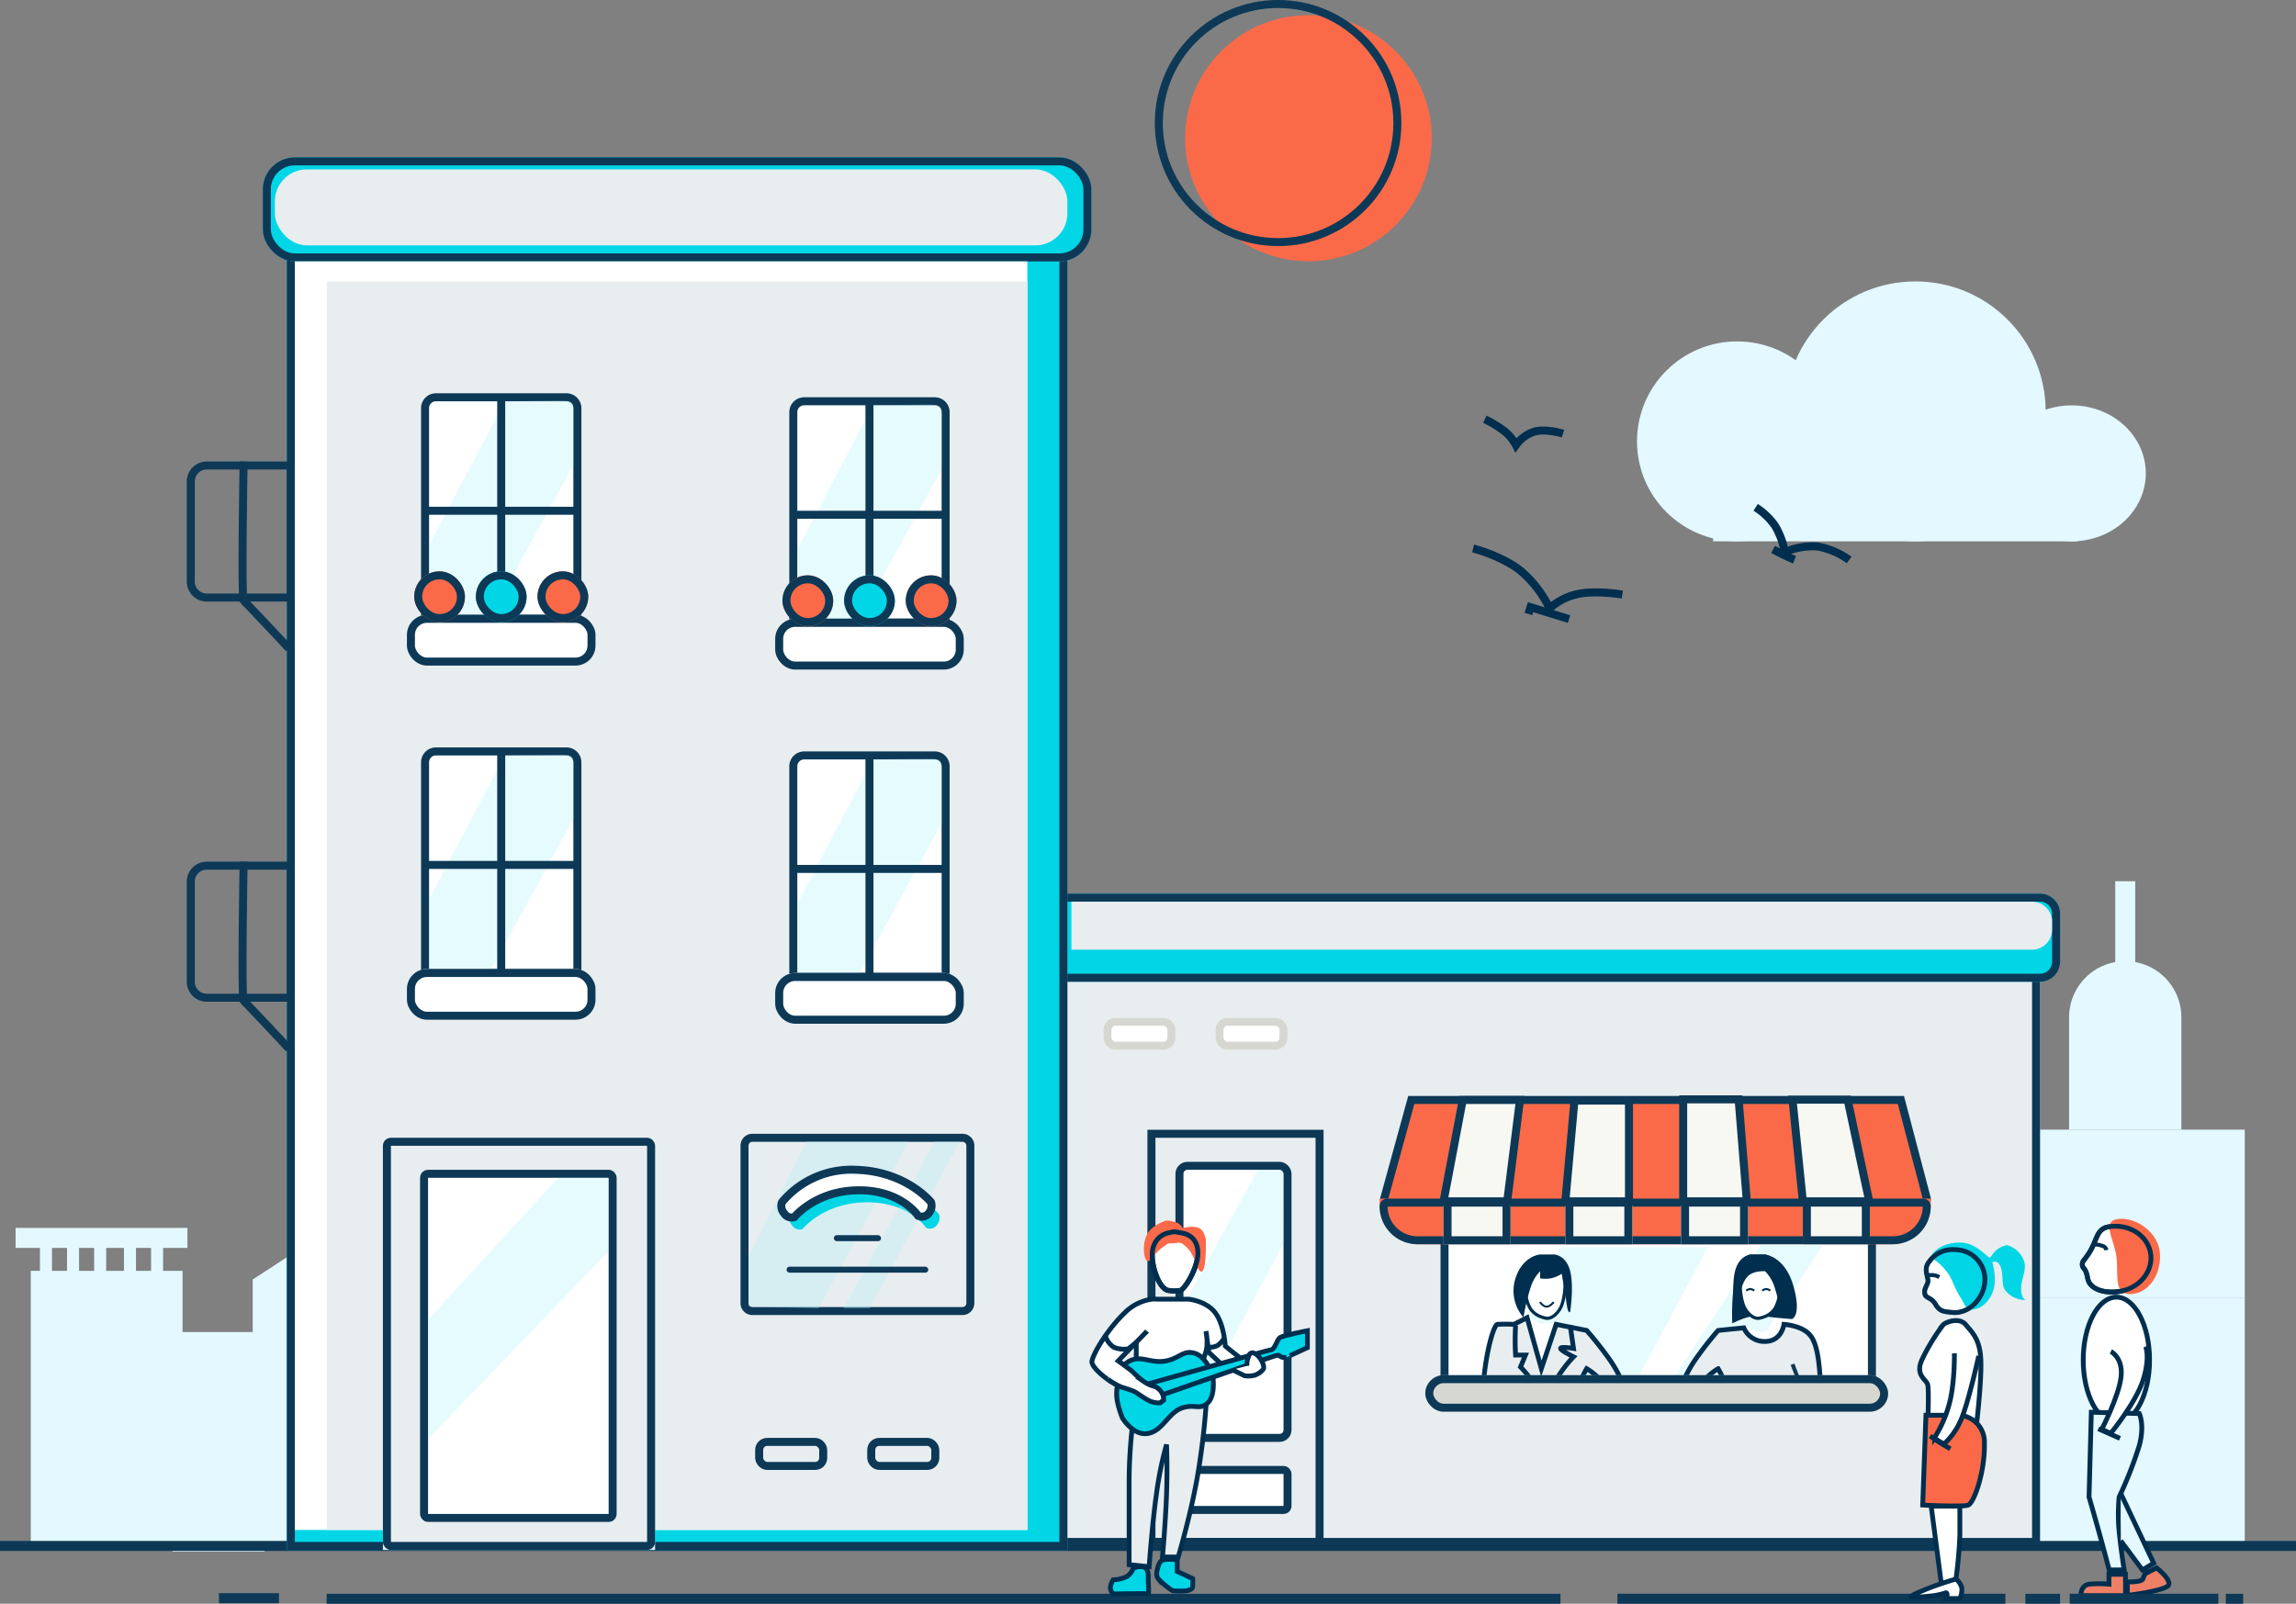 <svg xmlns="http://www.w3.org/2000/svg" viewBox="3477.301 -216.326 573.6 400.777">
  <rect x="3477.301" y="-216.326" width="573.6" height="400.777" fill="#808080" stroke="none"/>
  <defs>
    <style>
      .cls-1, .cls-33 {
        fill: #e3f8ff;
      }

      .cls-11, .cls-2, .cls-22, .cls-24, .cls-3, .cls-30, .cls-32, .cls-36, .cls-7, .cls-8, .cls-9 {
        fill: none;
      }

      .cls-2, .cls-3 {
        stroke: #e3f8ff;
      }

      .cls-2 {
        stroke-width: 5px;
      }

      .cls-3 {
        stroke-width: 3px;
      }

      .cls-13, .cls-25, .cls-4 {
        fill: #e8edef;
      }

      .cls-11, .cls-14, .cls-17, .cls-19, .cls-31, .cls-32, .cls-4, .cls-5, .cls-9 {
        stroke: #0d3957;
      }

      .cls-11, .cls-14, .cls-17, .cls-18, .cls-19, .cls-31, .cls-4, .cls-5, .cls-7, .cls-8 {
        stroke-width: 2px;
      }

      .cls-16, .cls-26, .cls-5 {
        fill: #00d6e6;
      }

      .cls-6 {
        fill: #0d3957;
      }

      .cls-7 {
        stroke: #fff;
      }

      .cls-20, .cls-21, .cls-22, .cls-23, .cls-24, .cls-25, .cls-26, .cls-27, .cls-28, .cls-30, .cls-33, .cls-34, .cls-8 {
        stroke: #002e4e;
      }

      .cls-9 {
        stroke-width: 2.5px;
      }

      .cls-10, .cls-17, .cls-21 {
        fill: #fa6a48;
      }

      .cls-12, .cls-14, .cls-18, .cls-20, .cls-23, .cls-27, .cls-28 {
        fill: #fff;
      }

      .cls-15 {
        fill: rgba(170,241,246,0.3);
      }

      .cls-18 {
        stroke: #d5d7d0;
      }

      .cls-19 {
        fill: #f8f8f2;
      }

      .cls-20, .cls-21, .cls-22, .cls-25, .cls-26, .cls-33, .cls-34 {
        stroke-width: 1.2px;
      }

      .cls-27 {
        stroke-width: 1.3px;
      }

      .cls-28 {
        stroke-width: 0.8px;
      }

      .cls-29 {
        fill: #002e4e;
      }

      .cls-30 {
        stroke-width: 0.5px;
      }

      .cls-31 {
        fill: #d5d7d0;
      }

      .cls-34 {
        fill: #ef7f65;
      }

      .cls-35 {
        stroke: none;
      }
    </style>
  </defs>
  <g id="Group_694" data-name="Group 694" transform="translate(3259 -349)">
    <g id="Group_484" data-name="Group 484" transform="translate(-2.828 332.2)">
      <rect id="Rectangle_1058" data-name="Rectangle 1058" class="cls-1" width="37.917" height="67.941" transform="translate(228.819 118.057)"/>
      <rect id="Rectangle_1060" data-name="Rectangle 1060" class="cls-1" width="23.021" height="54.884" transform="translate(264.204 133.344)"/>
      <path id="Path_2083" data-name="Path 2083" class="cls-1" d="M0-18.064,41.794-45.3l40.8,27.236V48.073H0Z" transform="translate(284.261 138.281)"/>
      <rect id="Rectangle_1063" data-name="Rectangle 1063" class="cls-1" width="98.723" height="145.558" transform="translate(366.852 40.671)"/>
      <rect id="Rectangle_1064" data-name="Rectangle 1064" class="cls-1" width="27.13" height="40.671" transform="translate(381.171)"/>
      <rect id="Rectangle_1065" data-name="Rectangle 1065" class="cls-1" width="32.716" height="122.725" transform="translate(465.575 63.503)"/>
      <rect id="Rectangle_1066" data-name="Rectangle 1066" class="cls-1" width="62.026" height="82.388" transform="translate(495.08 103.841)"/>
      <rect id="Rectangle_1067" data-name="Rectangle 1067" class="cls-1" width="99.476" height="103.46" transform="translate(551.487 82.768)"/>
      <rect id="Rectangle_1068" data-name="Rectangle 1068" class="cls-1" width="18.087" height="69.925" transform="translate(650.963 116.304)"/>
      <rect id="Rectangle_1069" data-name="Rectangle 1069" class="cls-1" width="82.4" height="61.362" transform="translate(699.528 124.866)"/>
      <rect id="Rectangle_1070" data-name="Rectangle 1070" class="cls-1" width="53.243" height="42.098" transform="translate(728.685 82.768)"/>
      <path id="Rectangle_1071" data-name="Rectangle 1071" class="cls-1" d="M14.028,0h0A14.028,14.028,0,0,1,28.057,14.028V42.1a0,0,0,0,1,0,0H0a0,0,0,0,1,0,0V14.028A14.028,14.028,0,0,1,14.028,0Z" transform="translate(738.037 40.671)"/>
      <rect id="Rectangle_1072" data-name="Rectangle 1072" class="cls-1" width="118.317" height="16.411" transform="translate(358.563 34.962)"/>
      <g id="Group_481" data-name="Group 481" transform="translate(225.027 109.823)">
        <path id="Path_2084" data-name="Path 2084" class="cls-2" d="M-1095.6,2318h42.927" transform="translate(1095.6 -2318)"/>
        <path id="Path_2085" data-name="Path 2085" class="cls-3" d="M-1084.4,2318v10.4" transform="translate(1091.983 -2318)"/>
        <path id="Path_2086" data-name="Path 2086" class="cls-3" d="M-1084.4,2318v10.4" transform="translate(1098.754 -2318)"/>
        <path id="Path_2087" data-name="Path 2087" class="cls-3" d="M-1084.4,2318v10.4" transform="translate(1105.525 -2318)"/>
        <path id="Path_2088" data-name="Path 2088" class="cls-3" d="M-1084.4,2318v10.4" transform="translate(1112.973 -2318)"/>
        <path id="Path_2089" data-name="Path 2089" class="cls-3" d="M-1084.4,2318v10.4" transform="translate(1119.744 -2318)"/>
      </g>
      <path id="Path_2090" data-name="Path 2090" class="cls-2" d="M-1095.6,2318h99.175" transform="translate(1647.388 -2245.935)"/>
      <path id="Path_2091" data-name="Path 2091" class="cls-3" d="M-1084.4,2318v10.7" transform="translate(1644.629 -2245.934)"/>
      <path id="Path_2092" data-name="Path 2092" class="cls-3" d="M-1084.4,2318v10.7" transform="translate(1652.165 -2245.934)"/>
      <path id="Path_2093" data-name="Path 2093" class="cls-3" d="M-1084.4,2318v10.7" transform="translate(1659.701 -2245.934)"/>
      <path id="Path_2094" data-name="Path 2094" class="cls-3" d="M-1084.4,2318v10.7" transform="translate(1667.99 -2245.934)"/>
      <path id="Path_2095" data-name="Path 2095" class="cls-3" d="M-1084.4,2318v10.7" transform="translate(1675.527 -2245.934)"/>
      <path id="Path_2096" data-name="Path 2096" class="cls-3" d="M-1084.4,2318v10.7" transform="translate(1683.063 -2245.934)"/>
      <path id="Path_2097" data-name="Path 2097" class="cls-3" d="M-1084.4,2318v10.7" transform="translate(1690.599 -2245.934)"/>
      <path id="Path_2098" data-name="Path 2098" class="cls-3" d="M-1084.4,2318v10.7" transform="translate(1698.135 -2245.934)"/>
      <path id="Path_2099" data-name="Path 2099" class="cls-3" d="M-1084.4,2318v10.7" transform="translate(1705.671 -2245.934)"/>
      <path id="Path_2100" data-name="Path 2100" class="cls-3" d="M-1084.4,2318v10.7" transform="translate(1713.207 -2245.934)"/>
      <path id="Path_2101" data-name="Path 2101" class="cls-3" d="M-1084.4,2318v10.7" transform="translate(1720.743 -2245.934)"/>
      <path id="Path_2102" data-name="Path 2102" class="cls-3" d="M-1084.4,2318v10.7" transform="translate(1728.279 -2245.934)"/>
      <g id="Group_482" data-name="Group 482" transform="translate(661.062 116.304)">
        <path id="Path_2103" data-name="Path 2103" class="cls-2" d="M-1095.6,2318h47.779" transform="translate(1095.6 -2318)"/>
        <path id="Path_2104" data-name="Path 2104" class="cls-3" d="M-1084.4,2318v10.7" transform="translate(1092.84 -2318)"/>
        <path id="Path_2105" data-name="Path 2105" class="cls-3" d="M-1084.4,2318v10.7" transform="translate(1100.377 -2318)"/>
        <path id="Path_2106" data-name="Path 2106" class="cls-3" d="M-1084.4,2318v10.7" transform="translate(1107.913 -2318)"/>
        <path id="Path_2107" data-name="Path 2107" class="cls-3" d="M-1084.4,2318v10.7" transform="translate(1116.202 -2318)"/>
        <path id="Path_2108" data-name="Path 2108" class="cls-3" d="M-1084.4,2318v10.7" transform="translate(1123.738 -2318)"/>
      </g>
      <path id="Path_2109" data-name="Path 2109" class="cls-2" d="M-157.5,2196v21.334" transform="translate(909.566 -2175.308)"/>
      <g id="Group_483" data-name="Group 483" transform="translate(498.079 92.982)">
        <path id="Path_2110" data-name="Path 2110" class="cls-2" d="M-1095.6,2318h47.779" transform="translate(1095.6 -2318)"/>
        <path id="Path_2111" data-name="Path 2111" class="cls-3" d="M-1084.4,2318v10.7" transform="translate(1092.84 -2318)"/>
        <path id="Path_2112" data-name="Path 2112" class="cls-3" d="M-1084.4,2318v10.7" transform="translate(1100.377 -2318)"/>
        <path id="Path_2113" data-name="Path 2113" class="cls-3" d="M-1084.4,2318v10.7" transform="translate(1107.913 -2318)"/>
        <path id="Path_2114" data-name="Path 2114" class="cls-3" d="M-1084.4,2318v10.7" transform="translate(1116.202 -2318)"/>
        <path id="Path_2115" data-name="Path 2115" class="cls-3" d="M-1084.4,2318v10.7" transform="translate(1123.738 -2318)"/>
      </g>
    </g>
    <g id="Rectangle_1383" data-name="Rectangle 1383" class="cls-4" transform="translate(480.961 370)">
      <rect class="cls-35" width="247" height="149"/>
      <rect class="cls-36" x="1" y="1" width="245" height="147"/>
    </g>
    <g id="Rectangle_1336" data-name="Rectangle 1336" class="cls-5" transform="translate(480.961 356)">
      <path class="cls-35" d="M0,0H247a5,5,0,0,1,5,5V17a5,5,0,0,1-5,5H0a0,0,0,0,1,0,0V0A0,0,0,0,1,0,0Z"/>
      <path class="cls-36" d="M2,1H247a4,4,0,0,1,4,4V17a4,4,0,0,1-4,4H2a1,1,0,0,1-1-1V2A1,1,0,0,1,2,1Z"/>
    </g>
    <rect id="Rectangle_1094" data-name="Rectangle 1094" class="cls-6" width="15" height="2.5" transform="translate(273 530.8)"/>
    <path id="Path_2811" data-name="Path 2811" class="cls-7" d="M23148.8-14422a45.179,45.179,0,0,1,10.5,2.7,38.446,38.446,0,0,1,8.8,5.4" transform="translate(-22448 14675)"/>
    <g id="Group_683" data-name="Group 683" transform="translate(627.266 203)">
      <ellipse id="Ellipse_312" data-name="Ellipse 312" class="cls-1" cx="25.022" cy="24.98" rx="25.022" ry="24.98" transform="translate(0 14.988)"/>
      <ellipse id="Ellipse_313" data-name="Ellipse 313" class="cls-1" cx="32.529" cy="32.474" rx="32.529" ry="32.474" transform="translate(37.033 0)"/>
      <ellipse id="Ellipse_314" data-name="Ellipse 314" class="cls-1" cx="18.516" cy="16.986" rx="18.516" ry="16.986" transform="translate(90.079 30.975)"/>
      <rect id="Rectangle_1083" data-name="Rectangle 1083" class="cls-1" width="91.08" height="21.982" transform="translate(19.017 42.966)"/>
    </g>
    <g id="Group_692" data-name="Group 692" transform="translate(-74.78 111.682) rotate(-11)">
      <g id="Group_506" data-name="Group 506" transform="matrix(-0.883, -0.469, 0.469, -0.883, 647.797, 309.403)">
        <path id="Path_2194" data-name="Path 2194" class="cls-8" d="M-.164,8.305s6.316-.812,10.41-2.966a15.345,15.345,0,0,0,5.967-5.65,28.194,28.194,0,0,0,9.78,6.928C31.655,8.8,38.86,8.441,38.86,8.441" transform="translate(-0.055 2.787)"/>
        <path id="Path_2195" data-name="Path 2195" class="cls-8" d="M-.031,1.551l10.089.035L10.052-.193" transform="translate(10.753 -0.206)"/>
      </g>
      <g id="Group_507" data-name="Group 507" transform="matrix(-0.883, -0.469, 0.469, -0.883, 708.668, 305.275)">
        <path id="Path_2196" data-name="Path 2196" class="cls-8" d="M-.05,2.53a19.488,19.488,0,0,0,8.54.919A17.557,17.557,0,0,0,15.9-.305a19.627,19.627,0,0,0,4.232,5.574,17.187,17.187,0,0,0,6,3.023" transform="translate(-0.023 1.178)"/>
        <path id="Path_2197" data-name="Path 2197" class="cls-8" d="M0,0C2.329.23,5.879.91,5.879.91" transform="translate(12.995 -0.249)"/>
      </g>
      <path id="Path_2198" data-name="Path 2198" class="cls-8" d="M-.118,5.994S4.15,6.008,6.75,4.461A9,9,0,0,0,10.282-.2a11.169,11.169,0,0,0,3.667,2.459,28.043,28.043,0,0,0,5.659,1.465" transform="matrix(-0.883, -0.469, 0.469, -0.883, 643.404, 262.637)"/>
    </g>
    <path id="Path_2082" data-name="Path 2082" class="cls-9" d="M-1009.2,2432.863h573.6" transform="translate(1227.501 -1913.863)"/>
    <g id="Group_685" data-name="Group 685" transform="translate(506.801 132.674)">
      <ellipse id="Ellipse_318" data-name="Ellipse 318" class="cls-10" cx="30.801" cy="30.75" rx="30.801" ry="30.75" transform="translate(7.582 3.785)"/>
      <g id="Ellipse_319" data-name="Ellipse 319" class="cls-11" transform="translate(0 0)">
        <ellipse class="cls-35" cx="30.801" cy="30.75" rx="30.801" ry="30.75"/>
        <ellipse class="cls-36" cx="30.801" cy="30.75" rx="29.801" ry="29.75"/>
      </g>
    </g>
    <path id="Path_2205" data-name="Path 2205" class="cls-9" d="M-1009.2,2430.206h308.248" transform="translate(1309.1 -1898.006)"/>
    <path id="Path_2206" data-name="Path 2206" class="cls-9" d="M-1009.2,2430.588h96.93" transform="translate(1631.57 -1898.395)"/>
    <g id="Rectangle_1311" data-name="Rectangle 1311" class="cls-5" transform="translate(289.961 194)">
      <rect class="cls-35" width="195" height="326"/>
      <rect class="cls-36" x="1" y="1" width="193" height="324"/>
    </g>
    <g id="Rectangle_1312" data-name="Rectangle 1312" class="cls-5" transform="translate(283.961 172)">
      <rect class="cls-35" width="207" height="26" rx="8"/>
      <rect class="cls-36" x="1" y="1" width="205" height="24" rx="7"/>
    </g>
    <g id="Rectangle_1313" data-name="Rectangle 1313" class="cls-11" transform="translate(264.961 248)">
      <path class="cls-35" d="M5,0H27a0,0,0,0,1,0,0V35a0,0,0,0,1,0,0H5a5,5,0,0,1-5-5V5A5,5,0,0,1,5,0Z"/>
      <path class="cls-36" d="M5,1H25a1,1,0,0,1,1,1V33a1,1,0,0,1-1,1H5a4,4,0,0,1-4-4V5A4,4,0,0,1,5,1Z"/>
    </g>
    <path id="Path_2723" data-name="Path 2723" class="cls-11" d="M21737.2-14398s-.6,34.4,0,34.8,11.3,11.9,11.3,11.9" transform="translate(-21458.039 14646)"/>
    <rect id="Rectangle_1503" data-name="Rectangle 1503" class="cls-12" width="183" height="317" transform="translate(291.961 198)"/>
    <rect id="Rectangle_1505" data-name="Rectangle 1505" class="cls-13" width="175" height="312" transform="translate(299.961 203)"/>
    <g id="Rectangle_1314" data-name="Rectangle 1314" class="cls-11" transform="translate(264.961 348)">
      <path class="cls-35" d="M5,0H27a0,0,0,0,1,0,0V35a0,0,0,0,1,0,0H5a5,5,0,0,1-5-5V5A5,5,0,0,1,5,0Z"/>
      <path class="cls-36" d="M5,1H25a1,1,0,0,1,1,1V33a1,1,0,0,1-1,1H5a4,4,0,0,1-4-4V5A4,4,0,0,1,5,1Z"/>
    </g>
    <path id="Path_2724" data-name="Path 2724" class="cls-11" d="M21737.2-14398s-.6,34.4,0,34.8,11.3,11.9,11.3,11.9" transform="translate(-21458.039 14746)"/>
    <g id="Rectangle_1328" data-name="Rectangle 1328" class="cls-4" transform="translate(313.961 417)">
      <path class="cls-35" d="M2,0H66a2,2,0,0,1,2,2V103a0,0,0,0,1,0,0H0a0,0,0,0,1,0,0V2A2,2,0,0,1,2,0Z"/>
      <rect class="cls-36" x="1" y="1" width="66" height="101" rx="1"/>
    </g>
    <g id="Rectangle_1329" data-name="Rectangle 1329" class="cls-14" transform="translate(323.24 425)">
      <rect class="cls-35" width="49.116" height="88" rx="2"/>
      <rect class="cls-36" x="1" y="1" width="47.116" height="86" rx="1"/>
    </g>
    <path id="Path_2820" data-name="Path 2820" class="cls-4" d="M2.968,1H55.453a1.968,1.968,0,0,1,1.968,1.968V42.332A1.968,1.968,0,0,1,55.453,44.3H2.968A1.968,1.968,0,0,1,1,42.332V2.968A1.968,1.968,0,0,1,2.968,1Z" transform="translate(403.298 416)"/>
    <g id="Rectangle_1334" data-name="Rectangle 1334" class="cls-11" transform="translate(434.961 492)">
      <rect class="cls-35" width="18" height="8" rx="3"/>
      <rect class="cls-36" x="1" y="1" width="16" height="6" rx="2"/>
    </g>
    <g id="Rectangle_1335" data-name="Rectangle 1335" class="cls-11" transform="translate(406.961 492)">
      <rect class="cls-35" width="18" height="8" rx="3"/>
      <rect class="cls-36" x="1" y="1" width="16" height="6" rx="2"/>
    </g>
    <path id="Path_2736" data-name="Path 2736" class="cls-15" d="M21767.5-14185.741l32.314-35.259h12.484v18.516l-44.8,46.584Z" transform="translate(-21442.102 14648)"/>
    <path id="Path_2737" data-name="Path 2737" class="cls-15" d="M21813.6-14198.931l14.5-28.669h25.455l-22.5,41.725-17.449-.524Z" transform="translate(-21408.254 14645.519)"/>
    <path id="Path_2847" data-name="Path 2847" class="cls-16" d="M21757.205-14308.738a22.564,22.564,0,0,1,18.566-8.069c12.465.394,18.633,8.069,18.633,8.069a2.847,2.847,0,0,1-.592,2.82,2.131,2.131,0,0,1-2.623.592s-4.2-6.43-14.893-6.364-16.008,6.691-16.008,6.691a2.206,2.206,0,0,1-2.559-.919A2.729,2.729,0,0,1,21757.205-14308.738Z" transform="translate(-21341.525 14744.812)"/>
    <path id="Path_2738" data-name="Path 2738" class="cls-15" d="M21849.7-14187.976l22.832-41.726h6.23l-22.5,41.726Z" transform="translate(-21420.668 14647.62)"/>
    <path id="Path_2728" data-name="Path 2728" class="cls-14" d="M21757.205-14308.738a22.564,22.564,0,0,1,18.566-8.069c12.465.394,18.633,8.069,18.633,8.069a2.847,2.847,0,0,1-.592,2.82,2.131,2.131,0,0,1-2.623.592s-4.2-6.43-14.893-6.364-16.008,6.691-16.008,6.691a2.206,2.206,0,0,1-2.559-.919A2.729,2.729,0,0,1,21757.205-14308.738Z" transform="translate(-21343.525 14741.812)"/>
    <rect id="Rectangle_1331" data-name="Rectangle 1331" class="cls-6" width="11.809" height="1.5" rx="0.75" transform="translate(426.604 441.338)"/>
    <rect id="Rectangle_1332" data-name="Rectangle 1332" class="cls-6" width="35.427" height="1.5" rx="0.75" transform="translate(414.795 449.21)"/>
    <path id="Path_2819" data-name="Path 2819" class="cls-14" d="M3.718,1H36.336a2.718,2.718,0,0,1,2.718,2.718v52.55H1V3.718A2.718,2.718,0,0,1,3.718,1Z" transform="translate(415.491 231.953)"/>
    <path id="Path_2725" data-name="Path 2725" class="cls-15" d="M21773.5-14389.683c.168-.265,18.836-35.836,18.836-35.836l13.873-.18c3.531.091,3.262.361,3.262,3.9v12.231l-21.258,38.778H21773.5Z" transform="translate(-21355.922 14659.467)"/>
    <g id="Rectangle_1318" data-name="Rectangle 1318" class="cls-14" transform="translate(411.961 287.315)">
      <rect class="cls-35" width="47.114" height="12.685" rx="5"/>
      <rect class="cls-36" x="1" y="1" width="45.114" height="10.685" rx="4"/>
    </g>
    <g id="Rectangle_1319" data-name="Rectangle 1319" class="cls-17" transform="translate(413.773 276.443)">
      <rect class="cls-35" width="12.685" height="12.685" rx="6.342"/>
      <rect class="cls-36" x="1" y="1" width="10.685" height="10.685" rx="5.342"/>
    </g>
    <g id="Rectangle_1321" data-name="Rectangle 1321" class="cls-17" transform="translate(444.578 276.443)">
      <rect class="cls-35" width="12.685" height="12.685" rx="6.342"/>
      <rect class="cls-36" x="1" y="1" width="10.685" height="10.685" rx="5.342"/>
    </g>
    <path id="Path_2726" data-name="Path 2726" class="cls-11" d="M21795-14425.5v56.175" transform="translate(-21359.482 14658)"/>
    <path id="Path_2727" data-name="Path 2727" class="cls-11" d="M21773.5-14393.7h38.779" transform="translate(-21357.461 14655.012)"/>
    <g id="Rectangle_1320" data-name="Rectangle 1320" class="cls-5" transform="translate(429.176 276.443)">
      <rect class="cls-35" width="12.685" height="12.685" rx="6.342"/>
      <rect class="cls-36" x="1" y="1" width="10.685" height="10.685" rx="5.342"/>
    </g>
    <g id="Group_677" data-name="Group 677" transform="translate(-135.039 12)">
      <path id="Path_2839" data-name="Path 2839" class="cls-14" d="M3.718,1H36.336a2.718,2.718,0,0,1,2.718,2.718v52.55H1V3.718A2.718,2.718,0,0,1,3.718,1Z" transform="translate(458.53 218.953)"/>
      <path id="Path_2840" data-name="Path 2840" class="cls-15" d="M21773.5-14389.683c.168-.265,18.836-35.836,18.836-35.836l13.873-.18c3.531.091,3.262.361,3.262,3.9v12.231l-21.258,38.778H21773.5Z" transform="translate(-21312.883 14646.467)"/>
      <g id="Rectangle_1499" data-name="Rectangle 1499" class="cls-14" transform="translate(455 274.315)">
        <rect class="cls-35" width="47.114" height="12.685" rx="5"/>
        <rect class="cls-36" x="1" y="1" width="45.114" height="10.685" rx="4"/>
      </g>
      <g id="Rectangle_1500" data-name="Rectangle 1500" class="cls-17" transform="translate(456.813 263.443)">
        <rect class="cls-35" width="12.685" height="12.685" rx="6.342"/>
        <rect class="cls-36" x="1" y="1" width="10.685" height="10.685" rx="5.342"/>
      </g>
      <g id="Rectangle_1501" data-name="Rectangle 1501" class="cls-17" transform="translate(487.617 263.443)">
        <rect class="cls-35" width="12.685" height="12.685" rx="6.342"/>
        <rect class="cls-36" x="1" y="1" width="10.685" height="10.685" rx="5.342"/>
      </g>
      <path id="Path_2841" data-name="Path 2841" class="cls-11" d="M21795-14425.5v56.175" transform="translate(-21316.443 14645)"/>
      <path id="Path_2842" data-name="Path 2842" class="cls-11" d="M21773.5-14393.7h38.779" transform="translate(-21314.422 14642.012)"/>
      <g id="Rectangle_1502" data-name="Rectangle 1502" class="cls-5" transform="translate(472.215 263.443)">
        <rect class="cls-35" width="12.685" height="12.685" rx="6.342"/>
        <rect class="cls-36" x="1" y="1" width="10.685" height="10.685" rx="5.342"/>
      </g>
    </g>
    <rect id="Rectangle_1504" data-name="Rectangle 1504" class="cls-13" width="198" height="19" rx="8" transform="translate(286.961 175)"/>
    <g id="Group_679" data-name="Group 679" transform="translate(-129.039)">
      <path id="Path_2843" data-name="Path 2843" class="cls-14" d="M3.718,1H36.336a2.718,2.718,0,0,1,2.718,2.718v52.55H1V3.718A2.718,2.718,0,0,1,3.718,1Z" transform="translate(544.53 320.453)"/>
      <path id="Path_2844" data-name="Path 2844" class="cls-15" d="M21773.5-14389.683c.168-.265,18.836-35.836,18.836-35.836l13.873-.18c3.531.091,3.262.361,3.262,3.9v12.231l-21.258,38.778H21773.5Z" transform="translate(-21226.883 14747.967)"/>
      <g id="Rectangle_1506" data-name="Rectangle 1506" class="cls-14" transform="translate(541 375.815)">
        <rect class="cls-35" width="47.114" height="12.685" rx="5"/>
        <rect class="cls-36" x="1" y="1" width="45.114" height="10.685" rx="4"/>
      </g>
      <path id="Path_2845" data-name="Path 2845" class="cls-11" d="M21795-14425.5v56.175" transform="translate(-21230.443 14746.5)"/>
      <path id="Path_2846" data-name="Path 2846" class="cls-11" d="M21773.5-14393.7h38.779" transform="translate(-21228.422 14743.512)"/>
      <g id="Group_678" data-name="Group 678" transform="translate(-6 100.5)">
        <path id="Path_2839-2" data-name="Path 2839" class="cls-14" d="M3.718,1H36.336a2.718,2.718,0,0,1,2.718,2.718v52.55H1V3.718A2.718,2.718,0,0,1,3.718,1Z" transform="translate(458.53 218.953)"/>
        <path id="Path_2840-2" data-name="Path 2840" class="cls-15" d="M21773.5-14389.683c.168-.265,18.836-35.836,18.836-35.836l13.873-.18c3.531.091,3.262.361,3.262,3.9v12.231l-21.258,38.778H21773.5Z" transform="translate(-21312.883 14646.467)"/>
        <g id="Rectangle_1499-2" data-name="Rectangle 1499" class="cls-14" transform="translate(455 274.315)">
          <rect class="cls-35" width="47.114" height="12.685" rx="5"/>
          <rect class="cls-36" x="1" y="1" width="45.114" height="10.685" rx="4"/>
        </g>
        <path id="Path_2841-2" data-name="Path 2841" class="cls-11" d="M21795-14425.5v56.175" transform="translate(-21316.443 14645)"/>
        <path id="Path_2842-2" data-name="Path 2842" class="cls-11" d="M21773.5-14393.7h38.779" transform="translate(-21314.422 14642.012)"/>
      </g>
    </g>
    <g id="Rectangle_1343" data-name="Rectangle 1343" class="cls-14" transform="translate(578.176 440.567)">
      <rect class="cls-35" width="108.783" height="38.036"/>
      <rect class="cls-36" x="1" y="1" width="106.783" height="36.036"/>
    </g>
    <path id="Path_2740" data-name="Path 2740" class="cls-15" d="M22014-14172.75l16.434-31.95h36.666l-17.117,31.95Z" transform="translate(-21422.131 14649.072)"/>
    <g id="Rectangle_1337" data-name="Rectangle 1337" class="cls-18" transform="translate(521.961 387)">
      <rect class="cls-35" width="18" height="8" rx="3"/>
      <rect class="cls-36" x="1" y="1" width="16" height="6" rx="2"/>
    </g>
    <g id="Rectangle_1338" data-name="Rectangle 1338" class="cls-18" transform="translate(493.961 387)">
      <rect class="cls-35" width="18" height="8" rx="3"/>
      <rect class="cls-36" x="1" y="1" width="16" height="6" rx="2"/>
    </g>
    <g id="Rectangle_1340" data-name="Rectangle 1340" class="cls-11" transform="translate(504.961 415)">
      <rect class="cls-35" width="44" height="104"/>
      <rect class="cls-36" x="1" y="1" width="42" height="102"/>
    </g>
    <g id="Rectangle_1341" data-name="Rectangle 1341" class="cls-14" transform="translate(511.961 423)">
      <rect class="cls-35" width="29" height="70" rx="3"/>
      <rect class="cls-36" x="1" y="1" width="27" height="68" rx="2"/>
    </g>
    <g id="Rectangle_1342" data-name="Rectangle 1342" class="cls-14" transform="translate(512.961 499)">
      <rect class="cls-35" width="28" height="12" rx="2"/>
      <rect class="cls-36" x="1" y="1" width="26" height="10" rx="1"/>
    </g>
    <path id="Path_2729" data-name="Path 2729" class="cls-17" d="M21977.5-14227.751l6.771-24.648h122.324l6.488,24.667-.184,1.682-134.6-.1Z" transform="translate(-21413.398 14659.951)"/>
    <g id="Rectangle_1345" data-name="Rectangle 1345" class="cls-17" transform="translate(562.961 432.2)">
      <path class="cls-35" d="M0,0H137.691a0,0,0,0,1,0,0V1.411a10,10,0,0,1-10,10H10a10,10,0,0,1-10-10V0A0,0,0,0,1,0,0Z"/>
      <path class="cls-36" d="M1.941,1H135.75a.941.941,0,0,1,.941.941v0a8.47,8.47,0,0,1-8.47,8.47H9.47A8.47,8.47,0,0,1,1,1.941v0A.941.941,0,0,1,1.941,1Z"/>
    </g>
    <g id="Rectangle_1346" data-name="Rectangle 1346" class="cls-19" transform="translate(578.936 432.2)">
      <rect class="cls-35" width="16.736" height="11.411"/>
      <rect class="cls-36" x="1" y="1" width="14.736" height="9.411"/>
    </g>
    <g id="Rectangle_1347" data-name="Rectangle 1347" class="cls-19" transform="translate(609.365 432.2)">
      <rect class="cls-35" width="16.736" height="11.411"/>
      <rect class="cls-36" x="1" y="1" width="14.736" height="9.411"/>
    </g>
    <g id="Rectangle_1348" data-name="Rectangle 1348" class="cls-19" transform="translate(638.273 432.2)">
      <rect class="cls-35" width="16.736" height="11.411"/>
      <rect class="cls-36" x="1" y="1" width="14.736" height="9.411"/>
    </g>
    <g id="Rectangle_1349" data-name="Rectangle 1349" class="cls-19" transform="translate(668.701 432.2)">
      <rect class="cls-35" width="16.736" height="11.411"/>
      <rect class="cls-36" x="1" y="1" width="14.736" height="9.411"/>
    </g>
    <path id="Path_2730" data-name="Path 2730" class="cls-19" d="M21997-14227.066l4.793-25.332h14.3l-3.193,25.332Z" transform="translate(-21418.064 14659.951)"/>
    <path id="Path_2731" data-name="Path 2731" class="cls-19" d="M22037-14227.02l2.281-25.181h13.617v25.181Z" transform="translate(-21427.637 14659.904)"/>
    <path id="Path_2732" data-name="Path 2732" class="cls-19" d="M22075.7-14227.114v-25.485h13.848l2.053,25.485Z" transform="translate(-21436.895 14660)"/>
    <path id="Path_2733" data-name="Path 2733" class="cls-19" d="M22114.186-14227.092l-2.586-25.408h13.77l5.4,25.408Z" transform="translate(-21445.484 14659.976)"/>
    <path id="Path_2739" data-name="Path 2739" class="cls-15" d="M21938.2-14186.6l18.4-33.4,5.5.1s.9-.3.9,1.7l-.1,16.7-24.7,46.6Z" transform="translate(-21424.039 14645)"/>
    <path id="Path_2741" data-name="Path 2741" class="cls-15" d="M22073.2-14172.689l21.361-32.712h15.5l-21.266,32.712Z" transform="translate(-21436.297 14649.012)"/>
    <path id="Rectangle_1510" data-name="Rectangle 1510" class="cls-13" d="M0,0H240a5,5,0,0,1,5,5V7a5,5,0,0,1-5,5H0a0,0,0,0,1,0,0V0A0,0,0,0,1,0,0Z" transform="translate(485.961 358)"/>
    <g id="Group_489" data-name="Group 489" transform="translate(695.75 441.921)">
      <path id="Path_2135" data-name="Path 2135" class="cls-20" d="M-2222.925,2346.292h12.15s1.3-10.761,1.16-16.346-2.116-7.178-3.754-9.2-5.12-.628-5.666,0a48.965,48.965,0,0,0-5.324,8.766c-1.707,3.84,1.024,4.814,1.433,6.115S-2222.925,2346.292-2222.925,2346.292Z" transform="translate(2227.046 -2298.932)"/>
      <path id="Path_2136" data-name="Path 2136" class="cls-21" d="M-2263,2353.6h8.034a6.663,6.663,0,0,1,6.573,6.982c.19,6.982-2.556,14.83-4.017,15.448s-11.395,0-11.395,0Z" transform="translate(2266.698 -2309.182)"/>
      <path id="Path_2137" data-name="Path 2137" class="cls-20" d="M-2213.111,2331.939s-2.73,12.535-4.641,16.437a16.84,16.84,0,0,1-4.027,5.564s-2.321-1.151-2.321-1.663a29.773,29.773,0,0,0,3.481-7.8c1.553-5.068,1.433-13.175,1.433-13.175" transform="translate(2229.996 -2302.359)"/>
      <path id="Path_2138" data-name="Path 2138" class="cls-22" d="M-2208.649,2367.4a55.951,55.951,0,0,1-5.051-3.2" transform="translate(2218.436 -2314.602)"/>
      <path id="Path_2139" data-name="Path 2139" class="cls-20" d="M-2210.033,2391h-7.167l2.594,19.826,3.481-.832a109.034,109.034,0,0,0,1.092-11.832Z" transform="translate(2222.208 -2323.878)"/>
      <path id="Path_2140" data-name="Path 2140" class="cls-20" d="M-2205.8,2425.16a5.084,5.084,0,0,0,.478-2.686,4.4,4.4,0,0,0-1.434-2.175,77.525,77.525,0,0,0-7.372,2.494c-2.85,1.215-4.215,1.736-3.754,2.111,0,0,2.594-.115,4.914-.384a16.671,16.671,0,0,0,3.686-.79c.648.143,0,1.429,0,1.429Z" transform="translate(2217.977 -2334.95)"/>
      <path id="Path_2142" data-name="Path 2142" class="cls-23" d="M8.52,1A7.094,7.094,0,0,0,2.159,3.966c-1.705,2,.016,4.127-.394,5.287s-.918,1.612-.721,2.773,1.574.774,2.706,2.685,2.213,1.764,4.771,2.022a7.056,7.056,0,0,0,4.787-2.051,8.811,8.811,0,0,0,2.755-6.267A7.48,7.48,0,0,0,8.52,1Z" transform="translate(2.382 2.039)"/>
      <path id="Path_2141" data-name="Path 2141" class="cls-16" d="M0,3.778s1.079.068,1.438,2.461-.94,5.112,0,7.111A6.172,6.172,0,0,0,6.166,16.9a7.133,7.133,0,0,0,2.261-1.3c.993-.889,1.325-2.256,1.713-2.257.353,0,3.784,3.281,7.4,3.007s6.44-2.189,7.057-4.1c.214-.664-1.712-.769-4.521-3.828-1.264-1.376-2.02-3.5-3.7-5.605S14.939.082,13.363.014,9.338,1.536,8.43,4.87s.889,7.384.889,7.384S8.188,13.159,7.2,11.5,6.506,6.764,5.347,5.622A6.425,6.425,0,0,0,0,3.778Z" transform="matrix(-0.995, -0.105, 0.105, -0.995, 28.255, 19.375)"/>
      <path id="Path_2143" data-name="Path 2143" class="cls-24" d="M-2207.465,2302.012a3.858,3.858,0,0,0-1.57-.512h-1.365" transform="translate(2214.51 -2292.106)"/>
      <path id="Path_2852" data-name="Path 2852" class="cls-22" d="M8.52,1A7.094,7.094,0,0,0,2.159,3.966c-1.705,2,.016,4.127-.394,5.287s-.918,1.612-.721,2.773,1.574.774,2.706,2.685,2.213,1.764,4.771,2.022a7.056,7.056,0,0,0,4.787-2.051,8.811,8.811,0,0,0,2.755-6.267A7.48,7.48,0,0,0,8.52,1Z" transform="translate(2.381 2.039)"/>
    </g>
    <path id="Path_2854" data-name="Path 2854" class="cls-12" d="M.3-1.8A5.786,5.786,0,0,0,3.4.4,6.694,6.694,0,0,0,7.3-.1L8,13H0Z" transform="translate(599.961 463)"/>
    <g id="Group_688" data-name="Group 688" transform="translate(491.088 438.682)">
      <path id="Path_2166" data-name="Path 2166" class="cls-12" d="M.006.007,9.3,0,9.293,7.378,0,7.385Z" transform="translate(14.879 26.257) rotate(42)"/>
      <g id="Group_495" data-name="Group 495" transform="translate(0 -1)">
        <path id="Path_2153" data-name="Path 2153" class="cls-20" d="M-1850.277,2299.074l-7.2,7.433,6.125,4.674a17.349,17.349,0,0,1,3.925,2.534,3.9,3.9,0,0,1,1.249,2.647l-.773.676a5.074,5.074,0,0,1-2.795-.676,17.456,17.456,0,0,1-3.271-2.647,14.641,14.641,0,0,1-6.244-2.028c-2.75-1.8-5.011-4.06-4.757-5.181.535-2.365,4.207-8.25,8.266-12.107a11.805,11.805,0,0,1,6.23-3.249,6.206,6.206,0,0,1,1.738-.074h7.909s4.311.395,6.6,3.323,2.557,8.39,2.557,8.39,5.53,4.562,6.184,4.618.059-1.859,2.081-1.689-7.552,3.154-7.552,3.154l-4.817-4.505-.714-5.293a14.21,14.21,0,0,1,.238,3.716c-.163,1.859-.819,2.528-.892,3.717a12.938,12.938,0,0,0,0,3.21" transform="translate(1864.033 -2271.424)"/>
        <path id="Path_2154" data-name="Path 2154" class="cls-22" d="M-1590.4,2299.4a5.525,5.525,0,0,0,2.081,2.816,6.582,6.582,0,0,0,3.687.395l1.963-1.577v6.026" transform="translate(1593.75 -2270.567)"/>
        <path id="Path_2155" data-name="Path 2155" class="cls-25" d="M-1851.508,2344.25a122.845,122.845,0,0,0-.892,15.149v20.048l5,.507s.758-10.672,1.844-18.3a87.873,87.873,0,0,1,2.5-12.22s.252,5.477,0,12.5-1.011,15.6-1.011,15.6h3.925s2.944-9.827,4.7-19.485a182.9,182.9,0,0,0,2.319-19.147" transform="translate(1861.697 -2293.454)"/>
        <g id="Group_494" data-name="Group 494" transform="translate(6.184 27.538)">
          <path id="Path_2156" data-name="Path 2156" class="cls-26" d="M-1842.684,2319.913c-3.7.535-5.842-1.563-8.793,0s-3.013,6.251-3.013,6.251a11.629,11.629,0,0,0,0,3.661,22.44,22.44,0,0,0,1.291,4.28s2.659,4.491,6.333,3.885,5.1-5.068,8.363-6.307,4.735.634,6.7-1.407,1.168-6.758,1.168-6.758-1.476-4.674-4.489-5.575S-1838.979,2319.378-1842.684,2319.913Z" transform="translate(1854.634 -2312.311)"/>
          <path id="Path_2157" data-name="Path 2157" class="cls-26" d="M-1839.23,2324.432s28.543-9.968,29.495-10.193.7.784,2.438.507c-.069.015,5.233-2.421,5.233-2.421V2308.1s-6.184,1.183-6.9,1.746-1.249,2.872-2.081,2.985-31.457,8.729-31.457,8.729Z" transform="translate(1849.715 -2308.101)"/>
        </g>
        <path id="Path_2158" data-name="Path 2158" class="cls-20" d="M-1531.373,2312.16a4.985,4.985,0,0,1,.238-1.915c.327-.816.3-1.183,1.07-1.351.379-.083,1.412.465,2.081,1.52s1.07,2.253.595,2.7a5.1,5.1,0,0,1-1.962,1.352,6.434,6.434,0,0,1-2.557.169s-1.368-.634-3.092-1.52" transform="translate(1570.104 -2275.837)"/>
        <path id="Path_2159" data-name="Path 2159" class="cls-20" d="M-1589.3,2315.018a14.32,14.32,0,0,0,3.508,2.027,26.22,26.22,0,0,1,2.973,1.014c.833.395,1.992,1.352,3.568,2.2a5.481,5.481,0,0,0,2.973.676l.892-.676a3.393,3.393,0,0,0-1.13-2.7c-1.308-1.211-1.531-.352-4.1-2.14a31.738,31.738,0,0,1-2.736-2.478l-3.449-2.534" transform="translate(1593.304 -2275.373)"/>
        <path id="Path_2160" data-name="Path 2160" class="cls-26" d="M-1859.567,2417.948a2.422,2.422,0,0,1-.733-1.564,4.428,4.428,0,0,1,.733-1.969,8.627,8.627,0,0,0,3.359-.811,4,4,0,0,0,1.649-2.143s2.122-.738,3.053,0,.672,2.953.672,2.953.244,3.706,0,3.532S-1859.567,2417.948-1859.567,2417.948Z" transform="translate(1864.898 -2324.635)"/>
        <path id="Path_2161" data-name="Path 2161" class="cls-26" d="M-1838.02,2408.622c-.654.225-1.07.507-1.427,1.69s-.595,2.309,0,3.041a18.993,18.993,0,0,0,3.627,3.041,23.185,23.185,0,0,0,3.449,0s1.457-.169,1.546-1.014a13.852,13.852,0,0,0,0-2.027l-3.865-1.8v-2.928A16.093,16.093,0,0,0-1838.02,2408.622Z" transform="translate(1855.998 -2323.869)"/>
        <path id="Path_2162" data-name="Path 2162" class="cls-24" d="M-1564.2,2273.4a4.239,4.239,0,0,0,1.784.563,2.833,2.833,0,0,0,1.546-.563" transform="translate(1583.13 -2259.772)"/>
        <path id="Path_2163" data-name="Path 2163" class="cls-22" d="M-1546.8,2302.609a3.852,3.852,0,0,0,2.141-.45,5.833,5.833,0,0,0,1.665-1.858" transform="translate(1576.077 -2270.96)"/>
        <path id="Path_2165" data-name="Path 2165" class="cls-27" d="M-1833.7,2282.251c-2.069-.343-4-5.221-4-8.811s2.2-5.149,4-5.549,1.268-.344,3.337,0,4.172,1.73,4.072,5.32-3.4,9.04-4.472,9.04A7.9,7.9,0,0,1-1833.7,2282.251Z" transform="translate(1852.764 -2264.796)"/>
        <path id="Path_2164" data-name="Path 2164" class="cls-10" d="M-1839.694,2270.15c-.776-.567-1.214-3.983,0-6.5s4.856-3.554,4.856-3.554a8.9,8.9,0,0,1,2.707.552,2.754,2.754,0,0,1,1.353,1.348s2.687-.751,4.14,0,1.672,3,1.672,3,.181,7.335-.974,7.824-1.654-3.933-3.644-5.864-1.95-1.176-3.551-1.176-1.163.027-2.854,1.176S-1838.917,2270.717-1839.694,2270.15Z" transform="translate(1853.432 -2260.1)"/>
        <path id="Path_2853" data-name="Path 2853" class="cls-22" d="M-1833.7,2282.251c-2.069-.343-4-5.221-4-8.811s2.2-5.149,4-5.549,1.268-.344,3.337,0,4.172,1.73,4.072,5.32-3.4,9.04-4.472,9.04A7.9,7.9,0,0,1-1833.7,2282.251Z" transform="translate(1852.764 -2264.796)"/>
      </g>
    </g>
    <g id="Group_690" data-name="Group 690" transform="translate(588.676 446.172)">
      <path id="Path_2167" data-name="Path 2167" class="cls-28" d="M-2052.976,2174.955a5.47,5.47,0,0,1-2.127-1.811,9.337,9.337,0,0,1-1.1-3.114,10.945,10.945,0,0,1,1.1-4.055,13.83,13.83,0,0,1,2.881-3.476l3.276.692,2.554.54s.343,6.607-1.3,9.413c-.848,1.445-2.333,2.752-3.773,2.318A8.982,8.982,0,0,1-2052.976,2174.955Z" transform="translate(2067.062 -2159.603)"/>
      <g id="Group_497" data-name="Group 497" transform="translate(0 15.786)">
        <path id="Path_2173" data-name="Path 2173" class="cls-25" d="M-2066.181,2197.389s-5.868,3.932-5.831,2.752c.309-9.685,2.675-18.03,3.7-18.175a37.528,37.528,0,0,1,4.115,0l3.293-1.666,3.567,12.744,3.7-11.079,7.614,1.521a85.93,85.93,0,0,1,5.968,7.6,30.937,30.937,0,0,1,3.292,6.3s-4.973,3.838-4.8,1.086-4.458-5.431-4.458-5.431a20.478,20.478,0,0,0-2.4,6.155C-2048.792,2201.951-2066.181,2197.389-2066.181,2197.389Z" transform="translate(2072.035 -2180.3)"/>
        <path id="Path_2174" data-name="Path 2174" class="cls-22" d="M-2060.056,2183a65.08,65.08,0,0,0,0,7.386h2.469l-1.235,2.969a29.691,29.691,0,0,1,3.361,4.2,9.255,9.255,0,0,1,1.235,3.62" transform="translate(2068.311 -2181.045)"/>
        <path id="Path_2175" data-name="Path 2175" class="cls-22" d="M-2043.958,2183l.823,5.72s-3.224-.525-3.224,0,3.224,2.1,3.224,2.1-4.27,4.29-5.693,8.906a32.855,32.855,0,0,0-.959,4.055" transform="translate(2065.864 -2181.045)"/>
      </g>
      <path id="Path_2177" data-name="Path 2177" class="cls-29" d="M-2057.268,2173.626a10.165,10.165,0,0,1-2.007-9.767c1.858-5.728,6.169-5.96,6.169-5.96h3.642s2.9.249,3.865,4.18,0,10.083,0,10.083-.465.98-.892-1.907-1.23-7.551-1.23-7.551a7.489,7.489,0,0,1-2.783,1.155,8,8,0,0,1-2.6,0v-1.78a9.915,9.915,0,0,0-2.378,4.024A52.591,52.591,0,0,0-2057.268,2173.626Z" transform="translate(2067.501 -2157.899)"/>
      <path id="Path_2178" data-name="Path 2178" class="cls-30" d="M-1913.13,2180.9s.8,1.159,1.667,1.159,1.783-1.159,1.783-1.159" transform="translate(1927.47 -2169.024)"/>
    </g>
    <path id="Path_2856" data-name="Path 2856" class="cls-12" d="M.3-1.8A5.748,5.748,0,0,0,3.4.222,7.216,7.216,0,0,0,7.3-.237L8,11.8H0Z" transform="translate(653.961 465.2)"/>
    <g id="Group_691" data-name="Group 691" transform="translate(638.371 446.172)">
      <path id="Path_2857" data-name="Path 2857" class="cls-29" d="M-2045.141,2174.026s2.5-.7.4-8.2-7.1-7.927-7.1-7.927h-3.642s-2.9.321-3.865,5.4a62.759,62.759,0,0,0-.69,11.824s4.384-2.373,7.3-1.9S-2045.141,2174.026-2045.141,2174.026Z" transform="translate(2072.73 -2157.898)"/>
      <path id="Path_2167-2" data-name="Path 2167" class="cls-28" d="M-2049.585,2174.955a5.472,5.472,0,0,0,2.127-1.811,9.337,9.337,0,0,0,1.1-3.114,10.944,10.944,0,0,0-1.1-4.055,13.836,13.836,0,0,0-2.881-3.476l-3.276.692-2.554.54s-.343,6.607,1.3,9.413c.848,1.445,2.333,2.752,3.773,2.318A9,9,0,0,0-2049.585,2174.955Z" transform="translate(2070.78 -2159.603)"/>
      <g id="Group_497-2" data-name="Group 497" transform="translate(0 15.786)">
        <path id="Path_2173-2" data-name="Path 2173" class="cls-25" d="M-2042.935,2197.389l5.766,2.752c-.305-9.685-1.053-14.043-3.23-16s-6.032-2.177-6.032-2.177-.515,4.177-4.615,4.277a5.592,5.592,0,0,1-5.4-3.4l-6.432.644a85.821,85.821,0,0,0-5.9,7.6,31.1,31.1,0,0,0-3.256,6.3s4.918,3.838,4.749,1.086,4.409-5.431,4.409-5.431a20.609,20.609,0,0,1,2.374,6.155C-2060.131,2201.951-2042.935,2197.389-2042.935,2197.389Z" transform="translate(2072.035 -2180.3)"/>
      </g>
      <path id="Path_2177-2" data-name="Path 2177" class="cls-29" d="M-2047.682,2173.626a11.342,11.342,0,0,0,.843-9.6c-1.858-5.728-5-6.128-5-6.128h-3.642s-2.9.249-3.865,4.18,0,10.083,0,10.083.465.98.892-1.907c.2-1.357.507-4.988,2.219-6.828,1.491-1.606,4.4-1.348,4.4-1.348a9.919,9.919,0,0,1,2.378,4.024A52.62,52.62,0,0,1-2047.682,2173.626Z" transform="translate(2072.73 -2157.899)"/>
    </g>
    <g id="Rectangle_1344" data-name="Rectangle 1344" class="cls-31" transform="translate(574.371 476.322)">
      <rect class="cls-35" width="115.63" height="9.129" rx="4.564"/>
      <rect class="cls-36" x="1" y="1" width="113.63" height="7.129" rx="3.564"/>
    </g>
    <path id="Path_2855" data-name="Path 2855" class="cls-32" d="M19188.154-15441.4l1.646,4.252" transform="translate(-18522.039 15915)"/>
    <path id="Path_2858" data-name="Path 2858" class="cls-30" d="M19176.6-15459.8a1.915,1.915,0,0,1,1-.4,1.907,1.907,0,0,1,1,.4" transform="translate(-18522.039 15915)"/>
    <path id="Path_2859" data-name="Path 2859" class="cls-30" d="M19176.6-15459.8a1.915,1.915,0,0,1,1-.4,1.907,1.907,0,0,1,1,.4" transform="translate(-18518.039 15915)"/>
    <g id="Group_487" data-name="Group 487" transform="translate(736.959 436.441)">
      <path id="Path_2128" data-name="Path 2128" class="cls-20" d="M9.19,16.376c2.868.016,3.325-2.642,5.445-5.018s2.591-1.966,2.678-3.272c0-.864-.754-.651-.693-3.38S13.18.023,9.1,0C4.046-.028-.026,3.615,0,8.137S4.14,16.348,9.19,16.376Z" transform="translate(20.119 17.155) rotate(169)"/>
      <path id="Path_2120" data-name="Path 2120" class="cls-24" d="M-2126.5,2285.2a6.816,6.816,0,0,1,2.041.427,1.41,1.41,0,0,1,.8.976" transform="translate(2131.259 -2277.98)"/>
      <g id="Ellipse_307" data-name="Ellipse 307" class="cls-20" transform="translate(1.185 19.778)">
        <ellipse class="cls-35" cx="8.888" cy="16.316" rx="8.888" ry="16.316"/>
        <ellipse class="cls-36" cx="8.888" cy="16.316" rx="8.288" ry="15.716"/>
      </g>
      <path id="Path_2121" data-name="Path 2121" class="cls-33" d="M-2123.722,2345.835l-11.982-.335-.573,21.184s1.417,4.891,2.677,9.447,2.358,8.776,2.358,8.776h3.74s-.808-5.059-1.254-9.615a46.766,46.766,0,0,1,0-8.608,97.7,97.7,0,0,0,5.035-12.856C-2122.319,2348.616-2123.722,2345.835-2123.722,2345.835Z" transform="translate(2139.513 -2296.36)"/>
      <path id="Path_2122" data-name="Path 2122" class="cls-20" d="M9.034,20.439s-3.061-1.633-2.322-6.474S11.991,1.071,11.991,1.071L9.779,0S3.178,7.483,1.2,13.1.3,21.393.3,21.393" transform="matrix(-0.999, 0.035, -0.035, -0.999, 18.426, 54.069)"/>
      <path id="Path_2123" data-name="Path 2123" class="cls-22" d="M-2122.9,2356.909l-5.4-2.409" transform="translate(2133.86 -2301.23)"/>
      <path id="Path_2124" data-name="Path 2124" class="cls-33" d="M-2140.942,2382.7l8.221,17.412-2.821,1.689-5.4-7.285" transform="translate(2152.108 -2313.254)"/>
      <path id="Path_2125" data-name="Path 2125" class="cls-34" d="M-2138.9,2415.3l-2.832,1.457a8.115,8.115,0,0,0-.58,1.3c-.322.875-3.89.746-3.89.746v3.385s9.748-1.171,10.328-2.629S-2138.9,2415.3-2138.9,2415.3Z" transform="translate(2159.005 -2327.269)"/>
      <path id="Path_2126" data-name="Path 2126" class="cls-34" d="M-2118.2,2417.5h-4.116v2.475a26.471,26.471,0,0,0-4.94,0c-2.153.275-2.09,2.86-2.09,2.86s11.083.055,11.146,0S-2118.2,2417.5-2118.2,2417.5Z" transform="translate(2130.529 -2327.863)"/>
      <path id="Path_2127" data-name="Path 2127" class="cls-10" d="M9.5,18.983c4.644.012,1.4-5.349,1.387-9.813S12.5.012,7.858,0-.013,4.772,0,9.7,4.86,18.971,9.5,18.983Z" transform="matrix(-0.996, 0.087, -0.087, -0.996, 21.783, 18.908)"/>
      <path id="Path_2862" data-name="Path 2862" class="cls-22" d="M9.19,16.376c2.868.016,3.325-2.642,5.445-5.018s2.591-1.966,2.678-3.272c0-.864-.754-.651-.693-3.38S13.18.023,9.1,0C4.046-.028-.026,3.615,0,8.137S4.14,16.348,9.19,16.376Z" transform="translate(20.119 17.155) rotate(169)"/>
    </g>
    <path id="Path_2860" data-name="Path 2860" class="cls-9" d="M-1009.2,2430.458h37.13" transform="translate(1744.57 -1898.264)"/>
    <path id="Path_2861" data-name="Path 2861" class="cls-9" d="M-1009.2,2430.521h4.329" transform="translate(1783.57 -1898.326)"/>
    <path id="Path_2863" data-name="Path 2863" class="cls-9" d="M-1000.54,2430.59h-8.66" transform="translate(1733.5 -1898.395)"/>
  </g>
</svg>
